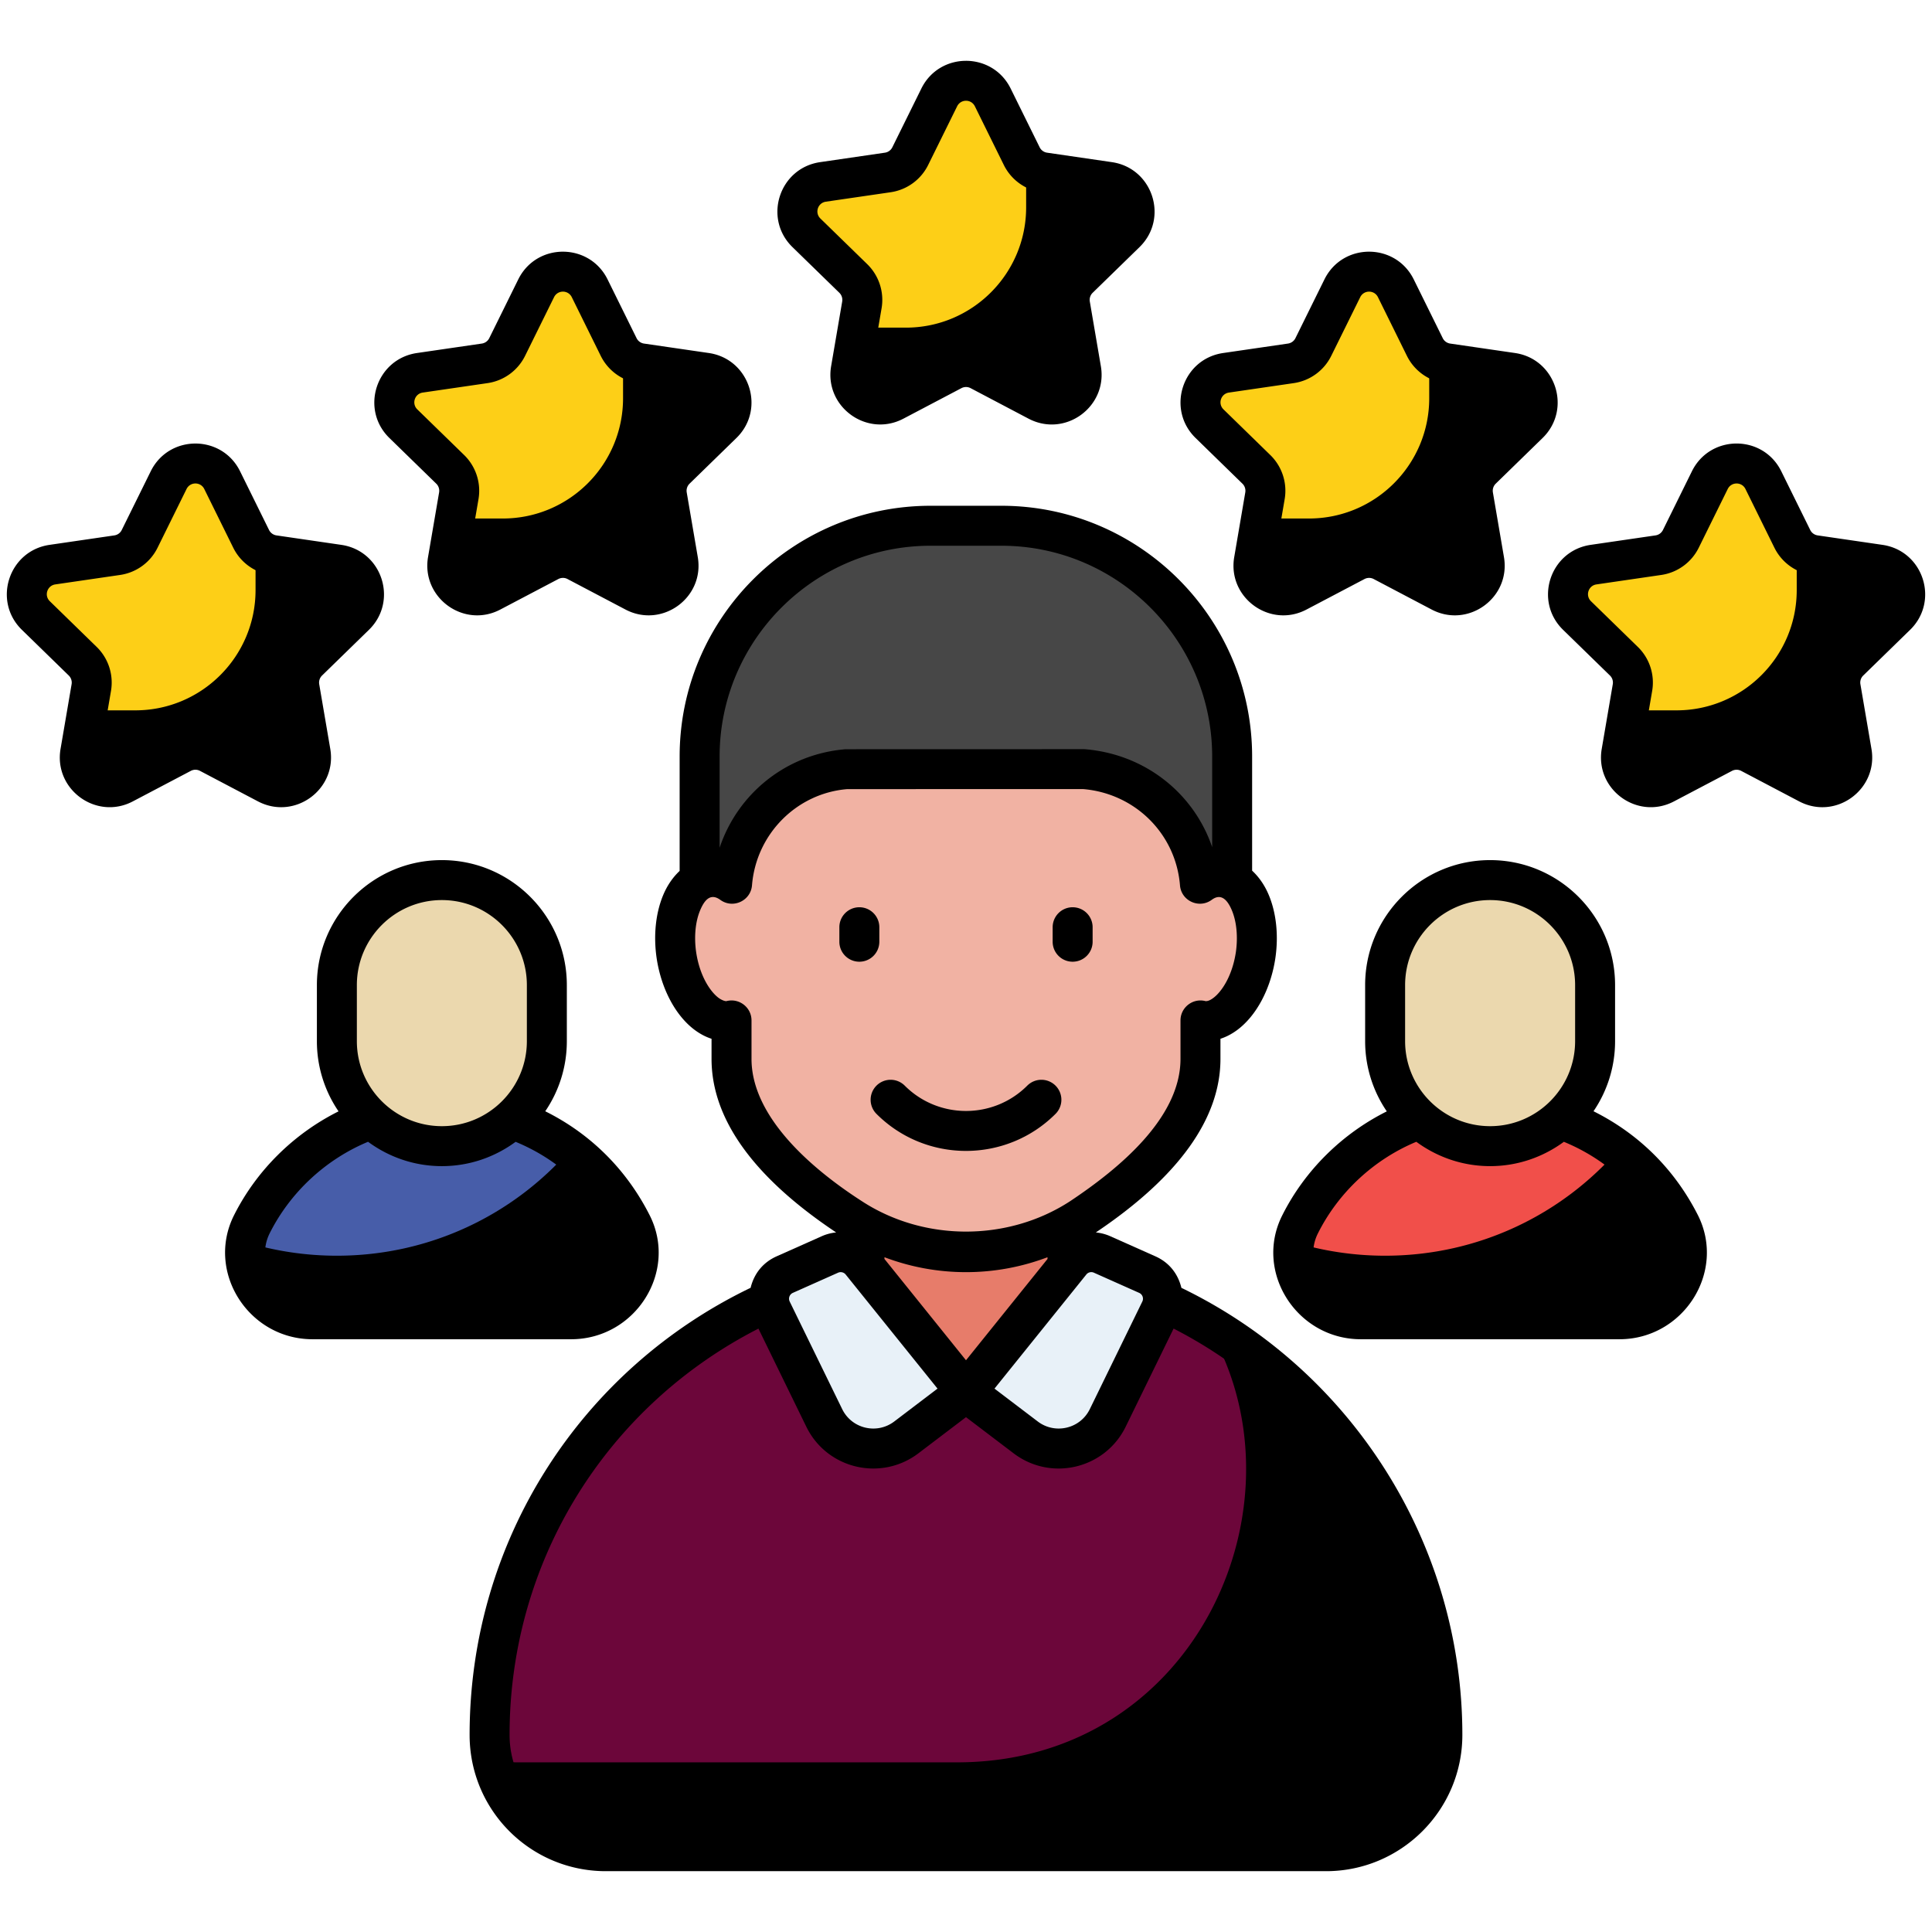<?xml version="1.0" encoding="UTF-8" standalone="no"?> <svg xmlns="http://www.w3.org/2000/svg" xmlns:xlink="http://www.w3.org/1999/xlink" version="1.1" width="512" height="512" x="0" y="0" viewBox="0 0 512 512" style="enable-background:new 0 0 512 512" xml:space="preserve" class=""><g><path fill="#6c063a" d="M382.266 459.767c0 17.034-13.796 30.83-30.831 30.83h-190.87c-8.535 0-16.225-3.458-21.817-9.014-5.555-5.592-9.014-13.282-9.014-21.817 0-34.877 14.128-66.444 36.975-89.291 14.164-14.165 31.713-25.018 51.323-31.162 11.994-3.789 24.723-5.812 37.968-5.812s25.974 2.024 37.968 5.812c51.176 16.115 88.298 63.943 88.298 120.454z" opacity="1" data-original="#0e9c4a"></path><path d="M382.258 459.752c0 17.018-13.805 30.822-30.824 30.822H160.566c-8.509 0-16.204-3.439-21.816-9.052a30.633 30.633 0 0 1-8.283-15.207c2.082.497 4.3.724 6.563.724h116.595c64.317 0 94.19-70.382 65.947-116.323 37.521 21.862 62.686 62.507 62.686 109.036z" opacity="1" fill="#00000012" data-original="#00000012"></path><path fill="#e77c6a" d="M282.92 317.663v25.303c0 14.867-12.052 26.919-26.919 26.919s-26.919-12.052-26.919-26.919v-25.303z" opacity="1" data-original="#e77c6a"></path><path fill="#fdcf17" d="m79.379 182.223 2.928 17.128c1.105 6.462-5.679 11.385-11.48 8.333l-15.358-8.081a7.912 7.912 0 0 0-7.367 0l-15.358 8.081c-5.801 3.053-12.585-1.871-11.48-8.333l2.928-17.129a7.91 7.91 0 0 0-2.275-6.996L9.505 163.124c-4.692-4.575-2.105-12.544 4.38-13.49l17.179-2.507a7.912 7.912 0 0 0 5.951-4.326l7.679-15.558c2.901-5.879 11.285-5.879 14.186 0l7.678 15.558a7.908 7.908 0 0 0 5.951 4.326l17.179 2.507c6.485.946 9.072 8.916 4.38 13.491l-12.413 12.102a7.908 7.908 0 0 0-2.276 6.996z" opacity="1" data-original="#fdcf17"></path><path d="M81.645 175.24a7.92 7.92 0 0 0-2.254 7l2.927 17.125c1.107 6.446-5.695 11.39-11.509 8.305l-15.345-8.068a7.818 7.818 0 0 0-7.357 0l-15.345 8.068c-5.814 3.085-12.616-1.859-11.509-8.305l1.898-11.114h12.696c17.6 0 31.876-14.277 31.876-31.877V144.55a7.952 7.952 0 0 0 4.786 2.571l17.164 2.531c6.486.91 9.096 8.899 4.39 13.486z" opacity="1" fill="#00000010" data-original="#00000010" class=""></path><path fill="#fdcf17" d="m176.771 131.382 2.928 17.128c1.105 6.462-5.679 11.385-11.48 8.333l-15.358-8.081a7.912 7.912 0 0 0-7.367 0l-15.358 8.081c-5.801 3.053-12.585-1.871-11.48-8.333l2.928-17.129a7.91 7.91 0 0 0-2.275-6.996l-12.413-12.102c-4.692-4.575-2.105-12.544 4.38-13.491l17.179-2.507a7.912 7.912 0 0 0 5.951-4.326l7.679-15.558c2.901-5.879 11.285-5.879 14.186 0l7.678 15.558a7.908 7.908 0 0 0 5.951 4.326l17.179 2.507c6.485.946 9.072 8.916 4.38 13.491l-12.413 12.102a7.915 7.915 0 0 0-2.275 6.997z" opacity="1" data-original="#fdcf17"></path><path d="M179.037 124.4a7.92 7.92 0 0 0-2.254 7l2.927 17.125c1.107 6.446-5.695 11.39-11.509 8.305l-15.345-8.068a7.818 7.818 0 0 0-7.357 0l-15.345 8.068c-5.814 3.085-12.616-1.859-11.509-8.305l1.898-11.114h12.696c17.6 0 31.876-14.277 31.876-31.877V93.709a7.952 7.952 0 0 0 4.786 2.571l17.164 2.531c6.486.91 9.096 8.899 4.39 13.486z" opacity="1" fill="#00000010" data-original="#00000010" class=""></path><path fill="#fdcf17" d="m283.594 80.8 2.928 17.128c1.105 6.462-5.679 11.385-11.48 8.333l-15.358-8.081a7.912 7.912 0 0 0-7.367 0l-15.358 8.081c-5.801 3.053-12.585-1.871-11.48-8.333l2.928-17.129a7.91 7.91 0 0 0-2.275-6.996l-12.413-12.102c-4.692-4.575-2.105-12.544 4.38-13.49l17.179-2.507a7.912 7.912 0 0 0 5.951-4.326l7.679-15.558c2.901-5.879 11.285-5.879 14.186 0l7.678 15.558a7.908 7.908 0 0 0 5.951 4.326l17.179 2.507c6.485.946 9.072 8.916 4.38 13.491l-12.413 12.102a7.905 7.905 0 0 0-2.275 6.996z" opacity="1" data-original="#fdcf17"></path><path d="M285.86 73.817a7.92 7.92 0 0 0-2.254 7l2.927 17.125c1.107 6.446-5.695 11.39-11.509 8.305l-15.345-8.068a7.818 7.818 0 0 0-7.357 0l-15.345 8.068c-5.814 3.085-12.616-1.859-11.509-8.305l1.898-11.114h12.696c17.6 0 31.876-14.277 31.876-31.877V43.127a7.952 7.952 0 0 0 4.786 2.571l17.164 2.531c6.486.91 9.096 8.899 4.39 13.486z" opacity="1" fill="#00000010" data-original="#00000010" class=""></path><path fill="#fdcf17" d="m390.416 131.382 2.928 17.128c1.105 6.462-5.679 11.385-11.48 8.333l-15.358-8.081a7.912 7.912 0 0 0-7.367 0l-15.358 8.081c-5.801 3.053-12.585-1.871-11.48-8.333l2.928-17.129a7.91 7.91 0 0 0-2.275-6.996l-12.413-12.102c-4.692-4.575-2.105-12.544 4.38-13.491l17.179-2.507a7.912 7.912 0 0 0 5.951-4.326l7.679-15.558c2.901-5.879 11.285-5.879 14.186 0l7.678 15.558a7.908 7.908 0 0 0 5.951 4.326l17.179 2.507c6.485.946 9.072 8.916 4.38 13.491l-12.413 12.102a7.91 7.91 0 0 0-2.275 6.997z" opacity="1" data-original="#fdcf17"></path><path d="M392.682 124.4a7.92 7.92 0 0 0-2.254 7l2.927 17.125c1.107 6.446-5.695 11.39-11.509 8.305l-15.345-8.068a7.818 7.818 0 0 0-7.357 0l-15.345 8.068c-5.814 3.085-12.616-1.859-11.509-8.305l1.898-11.114h12.696c17.6 0 31.876-14.277 31.876-31.877V93.709a7.952 7.952 0 0 0 4.786 2.571l17.164 2.531c6.486.91 9.096 8.899 4.39 13.486z" opacity="1" fill="#00000010" data-original="#00000010" class=""></path><path fill="#fdcf17" d="m487.808 182.223 2.928 17.128c1.105 6.462-5.679 11.385-11.48 8.333l-15.358-8.081a7.912 7.912 0 0 0-7.367 0l-15.358 8.081c-5.801 3.053-12.585-1.871-11.48-8.333l2.928-17.129a7.91 7.91 0 0 0-2.275-6.996l-12.413-12.102c-4.692-4.575-2.105-12.544 4.38-13.49l17.179-2.507a7.912 7.912 0 0 0 5.951-4.326l7.679-15.558c2.901-5.879 11.285-5.879 14.186 0l7.678 15.558a7.908 7.908 0 0 0 5.951 4.326l17.179 2.507c6.485.946 9.072 8.916 4.38 13.491l-12.413 12.102a7.905 7.905 0 0 0-2.275 6.996z" opacity="1" data-original="#fdcf17"></path><path d="M490.074 175.24a7.92 7.92 0 0 0-2.254 7l2.927 17.125c1.107 6.446-5.695 11.39-11.509 8.305l-15.345-8.068a7.818 7.818 0 0 0-7.357 0l-15.345 8.068c-5.814 3.085-12.616-1.859-11.509-8.305l1.898-11.114h12.696c17.6 0 31.876-14.277 31.876-31.877V144.55a7.952 7.952 0 0 0 4.786 2.571l17.164 2.531c6.486.91 9.096 8.899 4.39 13.486z" opacity="1" fill="#00000010" data-original="#00000010" class=""></path><path fill="#f14f4a" d="M360.648 349.632c-12.954 0-21.916-13.608-16.112-25.189 9.244-18.444 28.322-31.105 50.358-31.105 22.035 0 41.114 12.661 50.358 31.105 5.804 11.581-3.158 25.189-16.112 25.189z" opacity="1" data-original="#f14f4a"></path><path d="M429.136 349.645h-68.477c-11.208 0-19.437-10.203-17.65-20.443a82.611 82.611 0 0 0 24.055 3.575c24.65 0 46.769-10.836 61.775-28.039 6.889 5.176 12.512 11.916 16.421 19.698 5.808 11.581-3.166 25.209-16.124 25.209z" opacity="1" fill="#00000012" data-original="#00000012"></path><path fill="#475da9" d="M82.852 349.632c-12.954 0-21.916-13.608-16.112-25.189 9.244-18.444 28.322-31.105 50.358-31.105 22.035 0 41.114 12.661 50.358 31.105 5.804 11.581-3.158 25.189-16.112 25.189z" opacity="1" data-original="#475da9" class=""></path><path d="M151.341 349.645H82.863c-11.208 0-19.437-10.203-17.65-20.443a82.611 82.611 0 0 0 24.055 3.575c24.65 0 46.769-10.836 61.775-28.039 6.889 5.176 12.512 11.916 16.421 19.698 5.809 11.581-3.165 25.209-16.123 25.209z" opacity="1" fill="#00000012" data-original="#00000012"></path><path fill="#474747" d="M326.539 200.514v51.66H185.43v-51.66c0-33.796 27.397-61.193 61.193-61.193h18.723c33.796 0 61.193 27.397 61.193 61.193z" opacity="1" data-original="#474747" class=""></path><path fill="#f1b2a3" d="M332.736 253.21c-1.601 10.477-8.003 18.286-14.261 17.316-.145 0-.291-.049-.34-.097v10.186c0 17.123-15.619 31.577-31.043 41.86-.243.049-.34.146-.534.243-9.264 6.063-19.887 9.119-30.559 9.119s-21.294-3.056-30.559-9.119c-.242-.097-.34-.194-.533-.243-15.522-10.283-31.044-24.738-31.044-41.86v-10.186a.887.887 0 0 1-.34.097c-6.257.97-12.66-6.839-14.261-17.316-1.552-10.478 2.328-19.791 8.586-20.712 2.134-.291 4.22.291 6.16 1.698 1.309-16.201 14.309-29.055 30.51-30.365h62.864c16.249 1.309 29.297 14.164 30.607 30.365 1.892-1.407 4.026-1.989 6.16-1.698 6.259.921 10.14 10.234 8.587 20.712z" opacity="1" data-original="#f1b2a3" class=""></path><path fill="#e8f1f8" d="m283.756 334.445-27.747 34.476 15.814 12.009c7.259 5.512 17.745 3.017 21.744-5.174l13.918-28.511a6.997 6.997 0 0 0-3.44-9.46l-11.991-5.344a6.995 6.995 0 0 0-8.298 2.004zM228.245 334.445l27.747 34.476-15.814 12.009c-7.259 5.512-17.745 3.017-21.744-5.174l-13.918-28.511a6.997 6.997 0 0 1 3.44-9.46l11.991-5.344a6.995 6.995 0 0 1 8.298 2.004z" opacity="1" data-original="#e8f1f8"></path><path fill="#ebd8ae" d="M422.714 261.055v14.865c0 15.365-12.456 27.821-27.821 27.821-15.365 0-27.821-12.456-27.821-27.821v-14.865c0-15.365 12.456-27.821 27.821-27.821 15.365 0 27.821 12.456 27.821 27.821zM144.918 261.055v14.865c0 15.365-12.456 27.821-27.821 27.821-15.365 0-27.821-12.456-27.821-27.821v-14.865c0-15.365 12.456-27.821 27.821-27.821 15.366 0 27.821 12.456 27.821 27.821z" opacity="1" data-original="#ebd8ae"></path><path d="M180.112 200.496v30.302c-1.77 1.666-3.284 3.811-4.375 6.441-1.991 4.799-2.601 10.746-1.707 16.774 1.246 8.145 5.053 15.253 10.188 19.015 1.396 1.021 2.855 1.779 4.349 2.257v5.329c0 15.913 11.126 31.384 33.02 45.994a12.27 12.27 0 0 0-3.796.994l-11.993 5.345c-3.294 1.47-5.868 4.226-6.879 8.336-44.853 21.586-74.468 66.833-74.468 118.483 0 19.961 16.107 36.115 36.118 36.115h190.853c19.915 0 36.117-16.202 36.117-36.115 0-50.463-29.15-96.59-74.455-118.475-.997-4.078-3.554-6.861-6.882-8.345l-11.993-5.345a12.296 12.296 0 0 0-3.8-.992c21.899-14.7 33.024-30.173 33.024-45.996v-5.329c1.495-.478 2.953-1.236 4.349-2.257 5.135-3.762 8.941-10.87 10.188-19.015 0-.008.005-.018.005-.026.889-6.001.279-11.949-1.712-16.748-1.103-2.659-2.635-4.831-4.437-6.505v-30.238c0-36.648-29.814-66.461-66.458-66.461h-18.747c-36.675.001-66.509 29.814-66.509 66.462zm30 142.127 11.993-5.347a1.703 1.703 0 0 1 2.012.489l24.337 30.232-11.475 8.717c-4.577 3.47-11.23 1.944-13.787-3.279l-13.916-28.515a1.7 1.7 0 0 1 .836-2.297zm24.28-8.987v-.46a60.901 60.901 0 0 0 21.606 3.957 60.91 60.91 0 0 0 21.601-3.953v.463L256 360.482zm76.622 18.452c40.209 20.601 65.935 62.225 65.935 107.68 0 14.074-11.45 25.524-25.526 25.524H160.569c-14.209 0-25.526-11.456-25.526-25.524 0-46.402 25.963-87.256 65.952-107.67l12.68 25.981c5.482 11.236 19.818 14.569 29.705 7.069l12.621-9.585 12.621 9.585c9.92 7.532 24.243 4.116 29.705-7.069zm-9.124-9.465a1.702 1.702 0 0 1 .838 2.299l-13.916 28.51c-2.564 5.243-9.235 6.738-13.787 3.281l-11.475-8.717 24.332-30.232a1.683 1.683 0 0 1 2.017-.486zm24.59-101.322c1.246 3.002 1.619 7.051 1.024 11.113-.983 6.392-3.837 10.495-5.983 12.07-.538.396-1.257.853-2.027.825-3.33-.889-6.651 1.629-6.651 5.12v10.185c0 15.618-16.178 29-29.188 37.674-16.497 10.793-38.807 10.801-55.314-.003-13.017-8.384-29.183-22.16-29.183-37.672v-10.185c0-3.469-3.283-6.003-6.651-5.12-.527.047-1.489-.429-2.027-.825-2.151-1.575-5.006-5.681-5.978-12.05-.605-4.07-.233-8.127 1.019-11.134 1.2-2.909 2.829-4.674 5.378-2.818 3.372 2.436 8.056.224 8.388-3.858 1.107-13.673 11.9-24.404 25.232-25.498l62.44-.018c13.818 1.114 24.647 11.843 25.749 25.513.334 4.132 5.091 6.303 8.44 3.824 2.458-1.816 4.172.046 5.332 2.857zm-79.858-96.675h18.747c30.806 0 55.867 25.064 55.867 55.87v24.007c-4.857-14.252-17.746-24.684-33.852-25.967l-63.288.018c-15.765 1.272-28.596 11.772-33.392 26.106v-24.164c-.001-30.807 25.086-55.87 55.918-55.87zM5.808 166.915l12.412 12.099c.615.605.9 1.469.755 2.317l-2.927 17.125c-1.851 10.761 9.484 19.011 19.165 13.914l15.364-8.083a2.595 2.595 0 0 1 2.425.003l15.359 8.083c9.685 5.087 21.008-3.127 19.165-13.916l-2.927-17.12a2.615 2.615 0 0 1 .75-2.317l12.417-12.104c7.817-7.617 3.527-20.937-7.312-22.522l-17.18-2.508a2.617 2.617 0 0 1-1.97-1.427l-7.68-15.561c-4.842-9.812-18.844-9.805-23.68.003l-7.685 15.564a2.594 2.594 0 0 1-1.96 1.422l-17.18 2.508c-10.816 1.578-15.143 14.894-7.311 22.52zm8.843-12.039 17.18-2.508a13.176 13.176 0 0 0 9.929-7.225l7.68-15.556c.963-1.946 3.725-1.95 4.691-.003l7.68 15.564a13.21 13.21 0 0 0 9.934 7.219l17.18 2.508c2.142.309 3.005 2.94 1.448 4.455l-12.417 12.106a13.224 13.224 0 0 0-3.801 11.669c0 .003.005.005.005.01l2.932 17.123c.357 2.122-1.848 3.775-3.796 2.759l-15.359-8.08a13.15 13.15 0 0 0-12.298 0l-15.359 8.078c-1.908 1.016-4.164-.61-3.796-2.754l2.927-17.125a13.202 13.202 0 0 0-3.796-11.682L13.203 159.33c-1.572-1.529-.675-4.145 1.448-4.454zM187.843 93.552l-17.174-2.503a2.623 2.623 0 0 1-1.97-1.432l-7.68-15.558c-4.833-9.799-18.834-9.826-23.68 0l-7.68 15.556a2.626 2.626 0 0 1-1.97 1.432l-17.18 2.506c-10.82 1.581-15.143 14.889-7.312 22.524l12.417 12.101c.615.6.895 1.466.755 2.309l-2.932 17.136c-1.836 10.739 9.472 19.01 19.165 13.906l15.359-8.078a2.62 2.62 0 0 1 2.436-.003l15.354 8.08c9.664 5.089 21.023-3.117 19.165-13.911l-2.927-17.128v-.003a2.62 2.62 0 0 1 .755-2.312l12.412-12.099c7.826-7.624 3.511-20.942-7.313-22.523zm-.082 14.941-12.412 12.104a13.19 13.19 0 0 0-3.796 11.677l2.927 17.13c.365 2.123-1.857 3.766-3.796 2.754l-15.354-8.083a13.214 13.214 0 0 0-12.303.003l-15.359 8.08c-1.925 1.02-4.154-.629-3.796-2.751l2.937-17.141a13.23 13.23 0 0 0-3.801-11.672l-12.417-12.101c-1.549-1.511-.706-4.148 1.448-4.458l17.185-2.508a13.209 13.209 0 0 0 9.929-7.225l7.68-15.556c.963-1.944 3.725-1.95 4.691-.003l7.674 15.553a13.21 13.21 0 0 0 9.934 7.232l17.18 2.506c2.14.313 3.011 2.935 1.449 4.459zM289.566 77.593l12.412-12.099c7.826-7.625 3.511-20.944-7.312-22.524l-17.18-2.508a2.607 2.607 0 0 1-1.965-1.427l-7.68-15.561c-4.842-9.812-18.844-9.805-23.68.003l-7.68 15.553a2.61 2.61 0 0 1-1.97 1.432l-17.18 2.508c-10.82 1.581-15.143 14.889-7.312 22.524l12.417 12.096a2.64 2.64 0 0 1 .755 2.314l-2.932 17.133c-1.844 10.778 9.487 18.999 19.165 13.909l15.359-8.08a2.62 2.62 0 0 1 2.436-.003l15.354 8.086c9.756 5.11 21.008-3.207 19.165-13.914l-2.927-17.128v-.003a2.62 2.62 0 0 1 .755-2.311zm-7.395-7.579a13.19 13.19 0 0 0-3.796 11.677l2.927 17.13c.368 2.139-1.875 3.756-3.796 2.754l-15.354-8.086a13.214 13.214 0 0 0-12.303.003l-15.359 8.083c-1.908 1.003-4.158-.61-3.796-2.754l2.937-17.138a13.24 13.24 0 0 0-3.801-11.675l-12.417-12.099c-1.549-1.511-.706-4.148 1.448-4.458l17.18-2.508a13.203 13.203 0 0 0 9.934-7.225l7.68-15.556c.963-1.944 3.725-1.95 4.691-.003l7.674 15.553a13.195 13.195 0 0 0 9.934 7.23l17.18 2.508c2.14.312 3.01 2.934 1.448 4.458zM396.388 128.175l12.412-12.099c7.826-7.625 3.511-20.944-7.312-22.524l-17.169-2.503a2.626 2.626 0 0 1-1.976-1.432l-7.68-15.558c-4.833-9.799-18.834-9.826-23.68 0l-7.68 15.556a2.626 2.626 0 0 1-1.97 1.432l-17.18 2.506c-10.863 1.588-15.114 14.922-7.307 22.522l12.412 12.104c.615.6.895 1.466.755 2.312l-2.927 17.128c-1.851 10.763 9.484 19.006 19.16 13.911l15.359-8.078a2.62 2.62 0 0 1 2.436-.003l15.354 8.08c9.681 5.091 21.022-3.127 19.165-13.911l-2.927-17.128v-.003a2.62 2.62 0 0 1 .755-2.312zm-7.395-7.578a13.19 13.19 0 0 0-3.796 11.677l2.927 17.13c.365 2.123-1.858 3.769-3.796 2.754l-15.354-8.083a13.203 13.203 0 0 0-12.303.003l-15.359 8.08c-1.926 1.02-4.155-.632-3.791-2.754l2.932-17.138a13.221 13.221 0 0 0-3.801-11.669l-12.412-12.106c-1.563-1.521-.689-4.147 1.443-4.455l17.185-2.508a13.209 13.209 0 0 0 9.929-7.225l7.68-15.556c.963-1.944 3.725-1.95 4.691-.003l7.674 15.553a13.21 13.21 0 0 0 9.94 7.232l17.174 2.506c2.14.312 3.01 2.934 1.448 4.458zM498.881 144.393l-17.18-2.508a2.617 2.617 0 0 1-1.97-1.427l-7.674-15.561c-4.843-9.811-18.837-9.813-23.685.003l-7.674 15.553a2.61 2.61 0 0 1-1.97 1.432l-17.18 2.508c-10.837 1.584-15.13 14.904-7.312 22.522l12.417 12.104c.615.6.895 1.464.75 2.312l-2.927 17.13c-1.844 10.781 9.49 19.004 19.165 13.909L459 204.29a2.624 2.624 0 0 1 2.431 0l15.359 8.083c9.756 5.11 21.008-3.207 19.165-13.914l-2.927-17.128v-.003a2.604 2.604 0 0 1 .755-2.312l12.412-12.101c7.815-7.617 3.526-20.938-7.314-22.522zm-.082 14.94-12.406 12.099a13.191 13.191 0 0 0-3.801 11.682l2.927 17.13c.367 2.132-1.873 3.761-3.796 2.754l-15.359-8.08a13.178 13.178 0 0 0-12.298 0l-15.359 8.078c-1.889 1.006-4.159-.593-3.796-2.754l2.927-17.125a13.186 13.186 0 0 0-3.796-11.682l-12.412-12.101c-1.549-1.511-.706-4.148 1.448-4.458l17.18-2.508a13.203 13.203 0 0 0 9.934-7.225l7.674-15.553c.961-1.944 3.73-1.951 4.696-.005l7.674 15.564a13.21 13.21 0 0 0 9.934 7.219l17.18 2.508c2.158.311 2.995 2.95 1.449 4.457z" fill="#000000" opacity="1" data-original="#000000" class=""></path><path d="M61.996 322.095c-7.486 14.967 3.86 32.818 20.836 32.818h68.522c16.987 0 28.381-17.869 20.826-32.839-5.867-11.593-15.119-21.318-27.683-27.577a32.92 32.92 0 0 0 5.72-18.578v-14.863c0-18.26-14.858-33.118-33.118-33.118S83.98 242.796 83.98 261.056v14.863a32.927 32.927 0 0 0 5.738 18.602c-11.829 5.907-21.727 15.625-27.722 27.574zm32.575-61.039c0-12.422 10.105-22.527 22.527-22.527s22.527 10.105 22.527 22.527v14.863c0 12.422-10.105 22.527-22.527 22.527s-22.527-10.105-22.527-22.527zm2.968 41.527c5.488 4.038 12.238 6.454 19.558 6.454 7.314 0 14.06-2.412 19.546-6.444 11.845 4.886 20.661 13.536 26.082 24.257 4.052 8.029-2.385 17.472-11.372 17.472H82.832c-9 0-15.375-9.456-11.367-17.482 5.487-10.934 14.907-19.611 26.074-24.257zM428.012 261.056c0-18.26-14.858-33.118-33.118-33.118s-33.118 14.858-33.118 33.118v14.863a32.927 32.927 0 0 0 5.74 18.606c-11.825 5.908-21.719 15.621-27.704 27.552-7.558 14.969 3.842 32.836 20.826 32.836h68.522c16.934 0 28.344-17.809 20.826-32.839-5.985-11.825-15.328-21.419-27.691-27.582a32.928 32.928 0 0 0 5.717-18.573zm-55.645 0c0-12.422 10.105-22.527 22.527-22.527s22.527 10.105 22.527 22.527v14.863c0 12.422-10.105 22.527-22.527 22.527s-22.527-10.105-22.527-22.527zm68.154 65.776c4.02 8.046-2.372 17.49-11.362 17.49h-68.522c-9.011 0-15.416-9.459-11.367-17.482 5.487-10.932 14.903-19.608 26.068-24.254 5.488 4.036 12.237 6.451 19.555 6.451 7.315 0 14.063-2.414 19.549-6.446 11.754 4.843 20.622 13.446 26.079 24.241zM233.032 249.568v-3.84c0-2.924-2.369-5.296-5.296-5.296s-5.296 2.371-5.296 5.296v3.84c0 2.924 2.369 5.296 5.296 5.296s5.296-2.372 5.296-5.296zM284.26 240.432a5.295 5.295 0 0 0-5.296 5.296v3.84c0 2.924 2.369 5.296 5.296 5.296s5.296-2.371 5.296-5.296v-3.84a5.295 5.295 0 0 0-5.296-5.296zM272.237 287.705c-8.957 8.952-23.525 8.952-32.472 0a5.293 5.293 0 0 0-7.488 0 5.293 5.293 0 0 0 0 7.488c13.079 13.079 34.362 13.081 47.448 0a5.293 5.293 0 0 0 0-7.488 5.293 5.293 0 0 0-7.488 0z" fill="#000000" opacity="1" data-original="#000000" class=""></path></g></svg> 